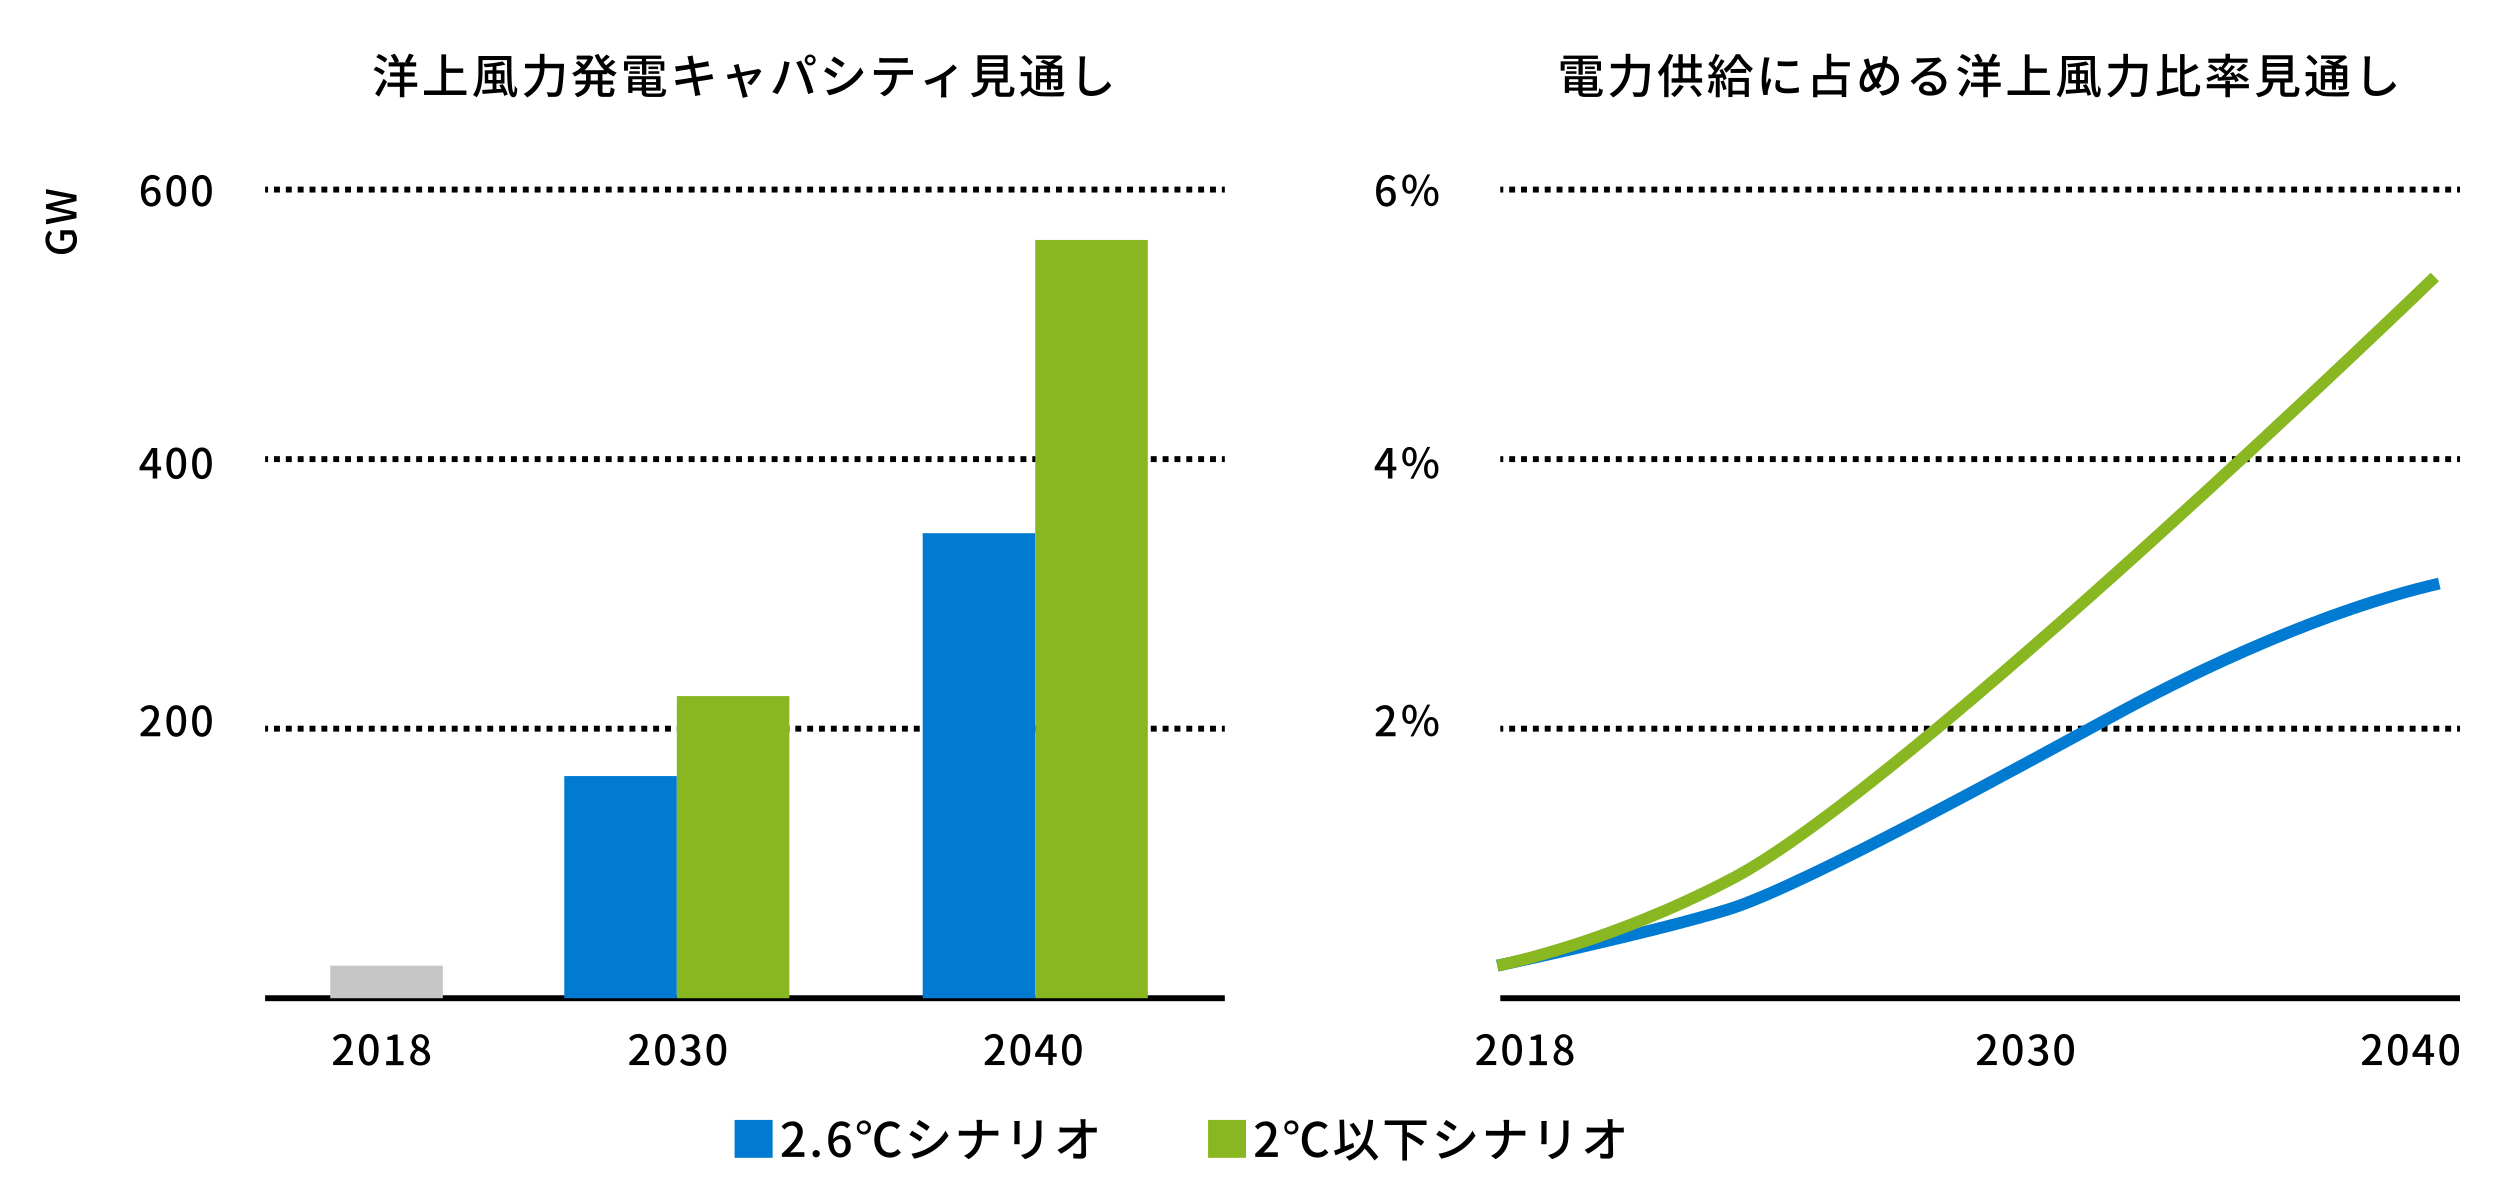 <svg xmlns="http://www.w3.org/2000/svg" viewBox="0 0 844 400" width="844" height="400"><defs><style>.cls-1,.cls-2,.cls-3,.cls-4{fill:none;stroke-miterlimit:10;}.cls-1,.cls-2{stroke:#000;stroke-width:2px;}.cls-2{stroke-dasharray:2 2;}.cls-3{stroke:#007bd1;}.cls-3,.cls-4{stroke-width:4px;}.cls-4{stroke:#88b721;}.cls-5{fill:#c6c6c6;}.cls-6{fill:#007bd1;}.cls-7{fill:#88b721;}</style></defs><g id="レイヤー_3" data-name="レイヤー 3"><line class="cls-1" x1="89.5" y1="246" x2="90.5" y2="246"/><line class="cls-2" x1="92.5" y1="246" x2="411.5" y2="246"/><line class="cls-1" x1="412.5" y1="246" x2="413.5" y2="246"/><line class="cls-1" x1="89.5" y1="155" x2="90.5" y2="155"/><line class="cls-2" x1="92.5" y1="155" x2="411.5" y2="155"/><line class="cls-1" x1="412.5" y1="155" x2="413.5" y2="155"/><line class="cls-1" x1="89.5" y1="64" x2="90.5" y2="64"/><line class="cls-2" x1="92.5" y1="64" x2="411.5" y2="64"/><line class="cls-1" x1="412.5" y1="64" x2="413.5" y2="64"/><line class="cls-1" x1="89.5" y1="337" x2="413.5" y2="337"/><line class="cls-1" x1="506.5" y1="246" x2="507.5" y2="246"/><line class="cls-2" x1="509.5" y1="246" x2="828.5" y2="246"/><line class="cls-1" x1="829.5" y1="246" x2="830.5" y2="246"/><line class="cls-1" x1="506.5" y1="155" x2="507.5" y2="155"/><line class="cls-2" x1="509.5" y1="155" x2="828.5" y2="155"/><line class="cls-1" x1="829.5" y1="155" x2="830.5" y2="155"/><line class="cls-1" x1="506.5" y1="64" x2="507.5" y2="64"/><line class="cls-2" x1="509.5" y1="64" x2="828.5" y2="64"/><line class="cls-1" x1="829.5" y1="64" x2="830.5" y2="64"/><line class="cls-1" x1="506.5" y1="337" x2="830.5" y2="337"/><path d="M47.45,247.63c3-2.69,4.6-4.7,4.6-6.39a1.68,1.68,0,0,0-1.75-1.89,2.78,2.78,0,0,0-2,1.15l-.91-.9a4.08,4.08,0,0,1,3.14-1.54,2.91,2.91,0,0,1,3.11,3.09c0,2-1.58,4-3.77,6.14a16.25,16.25,0,0,1,1.68-.1H54.1v1.37H47.45Z"/><path d="M56.17,243.37c0-3.58,1.3-5.31,3.33-5.31s3.34,1.75,3.34,5.31-1.32,5.38-3.34,5.38S56.17,247,56.17,243.37Zm5.13,0c0-3-.75-4-1.8-4s-1.79,1.08-1.79,4,.74,4.1,1.79,4.1S61.3,246.35,61.3,243.37Z"/><path d="M64.85,243.37c0-3.58,1.3-5.31,3.33-5.31s3.34,1.75,3.34,5.31-1.32,5.38-3.34,5.38S64.85,247,64.85,243.37Zm5.13,0c0-3-.75-4-1.8-4s-1.79,1.08-1.79,4,.74,4.1,1.79,4.1S70,246.35,70,243.37Z"/><path d="M54.39,158.79H53.08v2.77H51.56v-2.77H47.11v-1.08l4.1-6.46h1.87v6.29h1.31Zm-2.83-1.25v-2.7c0-.56.06-1.43.09-2h-.06c-.25.52-.53,1.05-.82,1.58l-2,3.11Z"/><path d="M56.17,156.37c0-3.58,1.3-5.31,3.33-5.31s3.34,1.75,3.34,5.31-1.32,5.38-3.34,5.38S56.17,160,56.17,156.37Zm5.13,0c0-3-.75-4-1.8-4s-1.79,1.08-1.79,4,.74,4.1,1.79,4.1S61.3,159.35,61.3,156.37Z"/><path d="M64.85,156.37c0-3.58,1.3-5.31,3.33-5.31s3.34,1.75,3.34,5.31-1.32,5.38-3.34,5.38S64.85,160,64.85,156.37Zm5.13,0c0-3-.75-4-1.8-4s-1.79,1.08-1.79,4,.74,4.1,1.79,4.1S70,159.35,70,156.37Z"/><path d="M53.16,61.14a2.25,2.25,0,0,0-1.61-.77c-1.32,0-2.41,1-2.48,3.94a3.1,3.1,0,0,1,2.24-1.19c1.74,0,2.9,1.06,2.9,3.25a3.14,3.14,0,0,1-3.08,3.38c-2,0-3.56-1.64-3.56-5.15,0-4,1.87-5.54,3.9-5.54A3.45,3.45,0,0,1,54,60.16Zm-.45,5.23c0-1.33-.58-2.07-1.69-2.07a2.41,2.41,0,0,0-1.92,1.2c.17,2,.91,3,2,3C52,68.51,52.71,67.7,52.71,66.37Z"/><path d="M56.17,64.37c0-3.58,1.3-5.31,3.33-5.31s3.34,1.75,3.34,5.31-1.32,5.38-3.34,5.38S56.17,68,56.17,64.37Zm5.13,0c0-3-.75-4-1.8-4s-1.79,1.08-1.79,4,.74,4.1,1.79,4.1S61.3,67.35,61.3,64.37Z"/><path d="M64.85,64.37c0-3.58,1.3-5.31,3.33-5.31s3.34,1.75,3.34,5.31-1.32,5.38-3.34,5.38S64.85,68,64.85,64.37Zm5.13,0c0-3-.75-4-1.8-4s-1.79,1.08-1.79,4,.74,4.1,1.79,4.1S70,67.35,70,64.37Z"/><path d="M112.44,358.63c3-2.69,4.6-4.7,4.6-6.39a1.68,1.68,0,0,0-1.75-1.89,2.78,2.78,0,0,0-2,1.15l-.91-.9a4.08,4.08,0,0,1,3.14-1.54,2.91,2.91,0,0,1,3.11,3.09c0,2-1.58,4.05-3.77,6.14a16.25,16.25,0,0,1,1.68-.1h2.58v1.37h-6.65Z"/><path d="M121.16,354.37c0-3.58,1.3-5.31,3.33-5.31s3.34,1.75,3.34,5.31-1.32,5.38-3.34,5.38S121.16,358,121.16,354.37Zm5.13,0c0-3-.75-4-1.8-4s-1.79,1.08-1.79,4,.74,4.1,1.79,4.1S126.29,357.35,126.29,354.37Z"/><path d="M130.38,358.23h2.26v-7.17h-1.85v-1a6.16,6.16,0,0,0,2.24-.79h1.22v9h2v1.33h-5.89Z"/><path d="M138.5,357a3.15,3.15,0,0,1,1.85-2.77v-.07a2.92,2.92,0,0,1-1.38-2.41,2.94,2.94,0,0,1,5.85.07,3.19,3.19,0,0,1-1.36,2.42v.07A3,3,0,0,1,145.2,357c0,1.53-1.34,2.71-3.33,2.71S138.5,358.6,138.5,357Zm5.17,0c0-1.26-1.13-1.74-2.53-2.31a2.62,2.62,0,0,0-1.21,2.16,1.8,1.8,0,0,0,2,1.73A1.59,1.59,0,0,0,143.67,357Zm-.21-5.08a1.53,1.53,0,0,0-1.58-1.67,1.41,1.41,0,0,0-1.47,1.5c0,1.12,1,1.64,2.13,2.08A2.58,2.58,0,0,0,143.46,351.92Z"/><path d="M212.44,358.63c3-2.69,4.6-4.7,4.6-6.39a1.68,1.68,0,0,0-1.75-1.89,2.78,2.78,0,0,0-2,1.15l-.91-.9a4.08,4.08,0,0,1,3.14-1.54,2.91,2.91,0,0,1,3.11,3.09c0,2-1.58,4.05-3.77,6.14a16.25,16.25,0,0,1,1.68-.1h2.58v1.37h-6.65Z"/><path d="M221.16,354.37c0-3.58,1.3-5.31,3.33-5.31s3.34,1.75,3.34,5.31-1.32,5.38-3.34,5.38S221.16,358,221.16,354.37Zm5.13,0c0-3-.75-4-1.8-4s-1.79,1.08-1.79,4,.74,4.1,1.79,4.1S226.29,357.35,226.29,354.37Z"/><path d="M229.57,358.33l.79-1a3.31,3.31,0,0,0,2.43,1.14,1.74,1.74,0,0,0,2-1.71c0-1.15-.73-1.89-3.06-1.89v-1.19c2,0,2.71-.77,2.71-1.81a1.45,1.45,0,0,0-1.59-1.5,3.07,3.07,0,0,0-2.06,1l-.84-1a4.4,4.4,0,0,1,3-1.24c1.85,0,3.15.95,3.15,2.66a2.49,2.49,0,0,1-1.78,2.42v.07a2.62,2.62,0,0,1,2.13,2.58c0,1.86-1.55,3-3.45,3A4.29,4.29,0,0,1,229.57,358.33Z"/><path d="M238.52,354.37c0-3.58,1.3-5.31,3.33-5.31s3.34,1.75,3.34,5.31-1.32,5.38-3.34,5.38S238.52,358,238.52,354.37Zm5.13,0c0-3-.75-4-1.8-4s-1.79,1.08-1.79,4,.74,4.1,1.79,4.1S243.65,357.35,243.65,354.37Z"/><path d="M332.44,358.63c3-2.69,4.6-4.7,4.6-6.39a1.68,1.68,0,0,0-1.75-1.89,2.78,2.78,0,0,0-2,1.15l-.91-.9a4.08,4.08,0,0,1,3.14-1.54,2.91,2.91,0,0,1,3.11,3.09c0,2-1.58,4.05-3.77,6.14a16.25,16.25,0,0,1,1.68-.1h2.58v1.37h-6.65Z"/><path d="M341.16,354.37c0-3.58,1.3-5.31,3.33-5.31s3.34,1.75,3.34,5.31-1.32,5.38-3.34,5.38S341.16,358,341.16,354.37Zm5.13,0c0-3-.75-4-1.8-4s-1.79,1.08-1.79,4,.74,4.1,1.79,4.1S346.29,357.35,346.29,354.37Z"/><path d="M356.74,356.79h-1.31v2.77h-1.51v-2.77h-4.46v-1.08l4.1-6.46h1.87v6.29h1.31Zm-2.82-1.25v-2.7c0-.56.05-1.43.08-2h-.06c-.25.52-.53,1-.82,1.58l-2,3.11Z"/><path d="M358.52,354.37c0-3.58,1.3-5.31,3.33-5.31s3.34,1.75,3.34,5.31-1.32,5.38-3.34,5.38S358.52,358,358.52,354.37Zm5.13,0c0-3-.75-4-1.8-4s-1.79,1.08-1.79,4,.74,4.1,1.79,4.1S363.65,357.35,363.65,354.37Z"/><path d="M464.45,247.63c3-2.69,4.6-4.7,4.6-6.39a1.68,1.68,0,0,0-1.75-1.89,2.78,2.78,0,0,0-2,1.15l-.91-.9a4.08,4.08,0,0,1,3.14-1.54,2.91,2.91,0,0,1,3.11,3.09c0,2-1.58,4-3.77,6.14a16.25,16.25,0,0,1,1.68-.1h2.58v1.37h-6.65Z"/><path d="M473.42,241.13c0-2.06,1-3.25,2.42-3.25s2.43,1.19,2.43,3.25-1,3.29-2.43,3.29S473.42,243.21,473.42,241.13Zm3.67,0c0-1.59-.5-2.3-1.25-2.3s-1.23.71-1.23,2.3.52,2.32,1.23,2.32S477.09,242.72,477.09,241.13Zm4.75-3.25h1l-5.67,10.73h-1Zm-1.08,7.43c0-2.07,1-3.25,2.44-3.25s2.42,1.18,2.42,3.25-1,3.3-2.42,3.3S480.76,247.4,480.76,245.31Zm3.69,0c0-1.59-.52-2.29-1.25-2.29s-1.25.7-1.25,2.29.52,2.33,1.25,2.33S484.45,246.91,484.45,245.31Z"/><path d="M471.39,158.79h-1.31v2.77h-1.52v-2.77h-4.45v-1.08l4.1-6.46h1.87v6.29h1.31Zm-2.83-1.25v-2.7c0-.56.06-1.43.09-2h-.06c-.25.52-.53,1.05-.82,1.58l-2,3.11Z"/><path d="M473.42,154.13c0-2.06,1-3.25,2.42-3.25s2.43,1.19,2.43,3.25-1,3.29-2.43,3.29S473.42,156.21,473.42,154.13Zm3.67,0c0-1.59-.5-2.3-1.25-2.3s-1.23.71-1.23,2.3.52,2.32,1.23,2.32S477.09,155.72,477.09,154.13Zm4.75-3.25h1l-5.67,10.73h-1Zm-1.08,7.43c0-2.07,1-3.25,2.44-3.25s2.42,1.18,2.42,3.25-1,3.3-2.42,3.3S480.76,160.4,480.76,158.31Zm3.69,0c0-1.59-.52-2.29-1.25-2.29s-1.25.7-1.25,2.29.52,2.33,1.25,2.33S484.45,159.91,484.45,158.31Z"/><path d="M470.16,61.14a2.25,2.25,0,0,0-1.61-.77c-1.32,0-2.41,1-2.48,3.94a3.1,3.1,0,0,1,2.24-1.19c1.74,0,2.9,1.06,2.9,3.25a3.14,3.14,0,0,1-3.08,3.38c-2,0-3.56-1.64-3.56-5.15,0-4,1.87-5.54,3.9-5.54a3.45,3.45,0,0,1,2.57,1.1Zm-.45,5.23c0-1.33-.58-2.07-1.69-2.07a2.41,2.41,0,0,0-1.92,1.2c.17,2,.91,3,2,3C469,68.51,469.71,67.7,469.71,66.37Z"/><path d="M473.42,62.13c0-2.06,1-3.25,2.42-3.25s2.43,1.19,2.43,3.25-1,3.29-2.43,3.29S473.42,64.21,473.42,62.13Zm3.67,0c0-1.59-.5-2.3-1.25-2.3s-1.23.71-1.23,2.3.52,2.32,1.23,2.32S477.09,63.72,477.09,62.13Zm4.75-3.25h1l-5.67,10.73h-1Zm-1.08,7.43c0-2.07,1-3.25,2.44-3.25s2.42,1.18,2.42,3.25-1,3.3-2.42,3.3S480.76,68.4,480.76,66.31Zm3.69,0c0-1.59-.52-2.29-1.25-2.29s-1.25.7-1.25,2.29.52,2.33,1.25,2.33S484.45,67.91,484.45,66.31Z"/><path d="M498.44,358.63c3-2.69,4.6-4.7,4.6-6.39a1.68,1.68,0,0,0-1.75-1.89,2.78,2.78,0,0,0-2,1.15l-.91-.9a4.08,4.08,0,0,1,3.14-1.54,2.91,2.91,0,0,1,3.11,3.09c0,2-1.58,4.05-3.77,6.14a16.25,16.25,0,0,1,1.68-.1h2.58v1.37h-6.65Z"/><path d="M507.16,354.37c0-3.58,1.3-5.31,3.33-5.31s3.34,1.75,3.34,5.31-1.32,5.38-3.34,5.38S507.16,358,507.16,354.37Zm5.13,0c0-3-.75-4-1.8-4s-1.79,1.08-1.79,4,.74,4.1,1.79,4.1S512.29,357.35,512.29,354.37Z"/><path d="M516.38,358.23h2.26v-7.17h-1.85v-1a6.16,6.16,0,0,0,2.24-.79h1.22v9h2v1.33h-5.89Z"/><path d="M524.5,357a3.15,3.15,0,0,1,1.85-2.77v-.07a2.92,2.92,0,0,1-1.38-2.41,2.94,2.94,0,0,1,5.85.07,3.19,3.19,0,0,1-1.36,2.42v.07A3,3,0,0,1,531.2,357c0,1.53-1.34,2.71-3.33,2.71S524.5,358.6,524.5,357Zm5.17,0c0-1.26-1.13-1.74-2.53-2.31a2.62,2.62,0,0,0-1.21,2.16,1.8,1.8,0,0,0,2,1.73A1.59,1.59,0,0,0,529.67,357Zm-.21-5.08a1.53,1.53,0,0,0-1.58-1.67,1.41,1.41,0,0,0-1.47,1.5c0,1.12,1,1.64,2.13,2.08A2.58,2.58,0,0,0,529.46,351.92Z"/><path d="M667.44,358.63c3-2.69,4.6-4.7,4.6-6.39a1.68,1.68,0,0,0-1.75-1.89,2.78,2.78,0,0,0-2,1.15l-.91-.9a4.08,4.08,0,0,1,3.14-1.54,2.91,2.91,0,0,1,3.11,3.09c0,2-1.58,4.05-3.77,6.14a16.25,16.25,0,0,1,1.68-.1h2.58v1.37h-6.65Z"/><path d="M676.16,354.37c0-3.58,1.3-5.31,3.33-5.31s3.34,1.75,3.34,5.31-1.32,5.38-3.34,5.38S676.16,358,676.16,354.37Zm5.13,0c0-3-.75-4-1.8-4s-1.79,1.08-1.79,4,.74,4.1,1.79,4.1S681.29,357.35,681.29,354.37Z"/><path d="M684.57,358.33l.79-1a3.31,3.31,0,0,0,2.43,1.14,1.74,1.74,0,0,0,2-1.71c0-1.15-.73-1.89-3.06-1.89v-1.19c2,0,2.71-.77,2.71-1.81a1.45,1.45,0,0,0-1.59-1.5,3.07,3.07,0,0,0-2.06,1l-.84-1a4.4,4.4,0,0,1,3-1.24c1.85,0,3.15.95,3.15,2.66a2.49,2.49,0,0,1-1.78,2.42v.07a2.62,2.62,0,0,1,2.13,2.58c0,1.86-1.55,3-3.45,3A4.29,4.29,0,0,1,684.57,358.33Z"/><path d="M693.52,354.37c0-3.58,1.3-5.31,3.33-5.31s3.34,1.75,3.34,5.31-1.32,5.38-3.34,5.38S693.52,358,693.52,354.37Zm5.13,0c0-3-.75-4-1.8-4s-1.79,1.08-1.79,4,.74,4.1,1.79,4.1S698.65,357.35,698.65,354.37Z"/><path d="M797.44,358.63c3-2.69,4.6-4.7,4.6-6.39a1.68,1.68,0,0,0-1.75-1.89,2.78,2.78,0,0,0-2,1.15l-.91-.9a4.08,4.08,0,0,1,3.14-1.54,2.91,2.91,0,0,1,3.11,3.09c0,2-1.58,4.05-3.77,6.14a16.25,16.25,0,0,1,1.68-.1h2.58v1.37h-6.65Z"/><path d="M806.16,354.37c0-3.58,1.3-5.31,3.33-5.31s3.34,1.75,3.34,5.31-1.32,5.38-3.34,5.38S806.16,358,806.16,354.37Zm5.13,0c0-3-.75-4-1.8-4s-1.79,1.08-1.79,4,.74,4.1,1.79,4.1S811.29,357.35,811.29,354.37Z"/><path d="M821.74,356.79h-1.31v2.77h-1.51v-2.77h-4.46v-1.08l4.1-6.46h1.87v6.29h1.31Zm-2.82-1.25v-2.7c0-.56.05-1.43.08-2h-.06c-.25.52-.53,1-.82,1.58l-2,3.11Z"/><path d="M823.52,354.37c0-3.58,1.3-5.31,3.33-5.31s3.34,1.75,3.34,5.31-1.32,5.38-3.34,5.38S823.52,358,823.52,354.37Zm5.13,0c0-3-.75-4-1.8-4s-1.79,1.08-1.79,4,.74,4.1,1.79,4.1S828.65,357.35,828.65,354.37Z"/><path d="M20.7,85.76c-3.36,0-5.38-2.07-5.38-4.8a4.11,4.11,0,0,1,1.31-3.07l1,.88a2.83,2.83,0,0,0-.92,2.13c0,1.92,1.48,3.2,3.91,3.2s4-1.14,4-3.27a2.49,2.49,0,0,0-.51-1.62H21.67v2H20.34V77.74h4.47A4.65,4.65,0,0,1,26,81C26,83.76,24.08,85.76,20.7,85.76Z"/><path d="M15.52,75.74V74.06l5.36-1,3.31-.54v-.06c-1.11-.22-2.21-.46-3.31-.7l-5.36-1.33V69l5.36-1.34c1.08-.24,2.19-.47,3.31-.7v-.07l-3.31-.52-5.36-1V63.86l10.31,2v2L20.1,69.28c-.81.19-1.58.34-2.37.48v.07c.79.14,1.56.31,2.37.48l5.73,1.35v2Z"/><path class="cls-3" d="M505.5,326s52-11,78-19,107-53,133-67,68-34,107-43"/><path class="cls-4" d="M505.5,326s37-7.16,79.5-29.5c59-31,237-203,237-203"/><rect class="cls-5" x="111.5" y="326" width="38" height="11"/><rect class="cls-6" x="190.5" y="262" width="38" height="75"/><rect class="cls-7" x="228.5" y="235" width="38" height="102"/><rect class="cls-6" x="311.5" y="180" width="38" height="157"/><rect class="cls-7" x="349.5" y="81" width="38" height="256"/></g><g id="和文"><path d="M129.07,25.34a12,12,0,0,0-2.95-1.73l.79-1.12a13.68,13.68,0,0,1,3,1.61Zm-2.42,6.3a47.43,47.43,0,0,0,2.85-5.07l1.12,1c-.78,1.66-1.79,3.57-2.69,5.05Zm1.19-13.41a11.83,11.83,0,0,1,2.93,1.7l-.85,1.21a13,13,0,0,0-2.9-1.82Zm13,11.08H136.5v3.52H135V29.31h-4.18V27.88H135V25.83h-3.31V24.44H135v-2h-3.79v-1.4h2a11.71,11.71,0,0,0-1.31-2.37l1.33-.54a9.17,9.17,0,0,1,1.49,2.59l-.74.32h3.41l-.65-.22a16.35,16.35,0,0,0,1.34-2.72l1.59.48a25.53,25.53,0,0,1-1.43,2.46h2.26v1.4h-4v2H140v1.39H136.5v2.05h4.35Z"/><path d="M157.47,30.55v1.51H143.15V30.55H149V18.36h1.6v4.75h5.78V24.6h-5.78v5.95Z"/><path d="M172.64,18.9c0,6.07,0,12.33.83,12.33.18,0,.28-1,.29-2.37a6,6,0,0,0,.87,1.13c-.13,2-.42,2.84-1.32,2.84-2.09,0-2.11-5.68-2.14-12.55h-8.26v3.9c0,2.63-.26,6.29-2,8.68a5.43,5.43,0,0,0-1.22-.82c1.68-2.22,1.82-5.44,1.82-7.86V18.9Zm-2.93,9.51a12.41,12.41,0,0,1,1.71,3.51l-1.21.43a7.61,7.61,0,0,0-.39-1.17c-2.51.19-5.09.38-6.91.53l-.11-1.35c1-.05,2.17-.11,3.5-.21v-2h-2.64V23.72h2.64V22.5c-.91.1-1.82.15-2.69.2a3.61,3.61,0,0,0-.36-1.11,39.28,39.28,0,0,0,6.41-.86l1,1.07a21.79,21.79,0,0,1-3.07.56v1.36h2.72v4.47H167.6v1.88l1.66-.09c-.22-.42-.46-.83-.7-1.2ZM166.3,27V24.89h-1.47V27Zm1.3-2.14V27h1.49V24.89Z"/><path d="M190.42,21.53s0,.53,0,.73c-.36,6.49-.66,8.86-1.36,9.67a2,2,0,0,1-1.48.74,19.34,19.34,0,0,1-2.54,0,3.73,3.73,0,0,0-.53-1.54c1.06.1,2,.1,2.43.1a.91.91,0,0,0,.74-.24c.54-.52.88-2.71,1.15-7.94h-5a11.6,11.6,0,0,1-5.87,9.86,6,6,0,0,0-1.16-1.2,10.27,10.27,0,0,0,5.45-8.66h-5V21.53h5V18.17h1.56v3.36Z"/><path d="M203.38,25.06v2.12H207v1.37h-3.61v2.2c0,.54.08.62.59.62h1.55c.47,0,.55-.32.61-1.9a4.12,4.12,0,0,0,1.33.57c-.13,2.07-.55,2.66-1.79,2.66h-2c-1.5,0-1.87-.43-1.87-2v-2.2h-2.55c-.3,1.7-1.31,3.3-4.33,4.34a5.25,5.25,0,0,0-1-1.17c2.47-.81,3.41-2,3.75-3.17h-3.4V27.18h3.57V25.06h-1.55v-.57a12.52,12.52,0,0,1-2.27,1.34,5.33,5.33,0,0,0-.9-1.12,10.93,10.93,0,0,0,3-1.89,17.89,17.89,0,0,0-1.76-1.53l.93-.79a15.45,15.45,0,0,1,1.76,1.4,10.76,10.76,0,0,0,1.28-1.83h-3.65v-1.3h4.37l.27,0,1,.46a11.17,11.17,0,0,1-3,4.47h6.71a14.29,14.29,0,0,1-3.25-5.11l1.31-.38a12.17,12.17,0,0,0,.93,1.88,16.2,16.2,0,0,0,1.71-1.71l1.12.79A26,26,0,0,1,203.73,21a12.68,12.68,0,0,0,.88,1.06,17.58,17.58,0,0,0,2.06-1.91l1.11.77a24.28,24.28,0,0,1-2.34,1.92,10.07,10.07,0,0,0,2.77,1.68,5.53,5.53,0,0,0-1,1.28A10.06,10.06,0,0,1,205,24.49v.57Zm-1.54,0h-2.43v2.12h2.43Z"/><path d="M216.73,21.74H212v2.11h-1.33V20.71h6v-.82h-5.07V18.76h11.65v1.13h-5.14v.82h6.17v3.14H223V21.74h-4.79v3.5h-1.44Zm5.86,9.82c.8,0,1-.27,1.06-1.76a3,3,0,0,0,1.26.48c-.19,1.94-.62,2.44-2.24,2.44h-3.5c-2,0-2.52-.37-2.52-1.81V30.6h-3.13v.77h-1.43V25.72H223V30.6h-4.87v.31c0,.56.19.65,1.18.65Zm-10.14-7.5H216v.86h-3.58Zm3.56-1.6v.86h-3.25v-.86Zm-2.49,4.3v.95h3.13v-.95Zm3.13,2.79v-.92h-3.13v.92Zm4.84-2.79h-3.41v.95h3.41Zm0,2.79v-.92h-3.41v.92Zm.7-7.09v.86h-3.28v-.86Zm-3.28,1.6h3.68v.86h-3.68Z"/><path d="M240.77,26.67c-.37,0-.94.14-1.55.24-.84.12-2.24.35-3.73.59.29,1.44.51,2.64.61,3.07s.25,1,.41,1.51l-1.84.32c-.08-.57-.13-1.08-.22-1.56s-.31-1.6-.58-3.09c-1.74.29-3.36.56-4.11.71s-1.14.21-1.49.3l-.37-1.71c.4,0,1.07-.1,1.52-.16.79-.11,2.42-.37,4.15-.64L233,23.3l-3.37.56c-.54.1-1,.2-1.37.29l-.34-1.76c.45,0,.9-.06,1.4-.11s1.92-.26,3.37-.48c-.16-.8-.27-1.38-.32-1.6a7.92,7.92,0,0,0-.32-1.15l1.79-.29c.05.3.1.8.18,1.15,0,.19.14.8.3,1.63,1.46-.24,2.82-.46,3.45-.59s1-.21,1.31-.3l.3,1.68-1.28.17-3.49.55.56,2.93,3.75-.64c.61-.13,1.14-.24,1.5-.36Z"/><path d="M252.24,28a15.2,15.2,0,0,0,2.58-3.12c-.39.08-2.34.46-4.36.88.63,2.26,1.36,4.93,1.6,5.68.08.29.28.88.39,1.19l-1.73.43a8,8,0,0,0-.26-1.27c-.22-.78-.94-3.47-1.53-5.71-1.44.29-2.71.56-3.16.66l-.38-1.54c.46,0,.88-.1,1.39-.18.23,0,.9-.16,1.76-.32-.19-.75-.37-1.36-.46-1.69a4.7,4.7,0,0,0-.42-1l1.71-.41c0,.32.15.7.24,1.1l.48,1.75c2.17-.42,4.68-.9,5.25-1a3.11,3.11,0,0,0,.69-.22l1,.72a23.81,23.81,0,0,1-3.43,4.82Z"/><path d="M264.75,20.68l1.82.37c-.11.4-.25,1-.33,1.36a35.41,35.41,0,0,1-1.41,4.93,23.62,23.62,0,0,1-2.35,4.46l-1.75-.73a20.9,20.9,0,0,0,2.48-4.39A23.11,23.11,0,0,0,264.75,20.68Zm4,.35,1.65-.54c.64,1.2,1.71,3.52,2.36,5.14s1.45,4,1.88,5.53l-1.82.59a54.14,54.14,0,0,0-1.75-5.56A44.68,44.68,0,0,0,268.78,21Zm4.77-2.62a1.84,1.84,0,1,1-1.84,1.84A1.85,1.85,0,0,1,273.55,18.41Zm0,2.83a1,1,0,0,0,1-1,1,1,0,0,0-1-1,1,1,0,0,0-1,1A1,1,0,0,0,273.55,21.24Z"/><path d="M282.72,24.92l-.93,1.42c-.85-.6-2.54-1.69-3.57-2.24l.91-1.37C280.14,23.27,282,24.39,282.72,24.92Zm1.61,3.76a16.41,16.41,0,0,0,6.14-5.94l1,1.7a18.58,18.58,0,0,1-11.56,7.72l-.95-1.65A17.67,17.67,0,0,0,284.33,28.68Zm.79-7.3-.95,1.38c-.81-.59-2.52-1.73-3.52-2.29l.92-1.38C282.56,19.65,284.37,20.84,285.12,21.38Z"/><path d="M306.88,23.67a13.14,13.14,0,0,0,1.35-.08v1.65c-.37,0-.93,0-1.35,0h-4.11a10.19,10.19,0,0,1-1,4.28,7.83,7.83,0,0,1-3.19,3l-1.47-1.08a6.69,6.69,0,0,0,3-2.39,7.45,7.45,0,0,0,1-3.78h-4.63c-.48,0-1,0-1.45,0V23.59a13.35,13.35,0,0,0,1.45.08Zm-8.47-2.54c-.52,0-1.12,0-1.57,0V19.53a13.34,13.34,0,0,0,1.57.11h6.45a10.85,10.85,0,0,0,1.6-.11v1.64c-.51,0-1.1,0-1.6,0Z"/><path d="M323.06,22.92a20.54,20.54,0,0,1-3.62,2.9v5.52a10.91,10.91,0,0,0,.08,1.54h-1.86c0-.28.08-1,.08-1.54V26.79a26.16,26.16,0,0,1-4.82,1.91l-.84-1.47a20.9,20.9,0,0,0,5.6-2.18,16,16,0,0,0,4.11-3.3Z"/><path d="M340.32,31.28c.63,0,.72-.26.79-2.2a4.15,4.15,0,0,0,1.39.61c-.18,2.4-.59,3-2,3H338.1c-1.68,0-2.1-.44-2.1-1.95v-2.9h-2.31c-.36,2.55-1.36,4.18-5.1,5a4.83,4.83,0,0,0-.85-1.31c3.28-.64,4.07-1.81,4.37-3.72H330V18.66h10.19v9.17h-2.71v2.9c0,.48.11.55.75.55Zm-8.83-10h7.23V20h-7.23Zm0,2.58h7.23V22.55h-7.23Zm0,2.61h7.23V25.14h-7.23Z"/><path d="M348.21,29.47c.68,1.12,2,1.6,3.71,1.68s5.49,0,7.52-.11a7.25,7.25,0,0,0-.48,1.45c-1.84.08-5.2.11-7.06,0a5.32,5.32,0,0,1-4.33-1.84c-.77.66-1.57,1.31-2.47,2l-.7-1.47a28,28,0,0,0,2.38-1.66V25.72h-2.19V24.34h3.62Zm-.71-7.41a12.19,12.19,0,0,0-2.67-2.65l1-.92A12.64,12.64,0,0,1,348.61,21Zm3.62,8.24h-1.39V22.1h4.11c-.86-.41-1.83-.83-2.64-1.15l1-.8c.62.23,1.36.51,2.06.82A12.35,12.35,0,0,0,356,19.89h-6.19V18.73h7.57l.31-.08.89.72a15.89,15.89,0,0,1-3.06,2.17c.42.2.79.39,1.09.56h2v6.82c0,.67-.11,1-.57,1.22a6.15,6.15,0,0,1-2.15.21,4,4,0,0,0-.4-1.2c.67,0,1.28,0,1.47,0s.24-.06.24-.25V27.79h-2.38v2.46h-1.35V27.79h-2.3Zm0-7.09v1.17h2.3V23.21Zm2.3,3.46V25.46h-2.3v1.21Zm3.73-3.46h-2.38v1.17h2.38Zm0,3.46V25.46h-2.38v1.21Z"/><path d="M366.38,19.05c-.09.57-.14,1.24-.17,1.8-.07,1.77-.2,5.41-.2,7.62,0,1.67,1.06,2.24,2.42,2.24A6.43,6.43,0,0,0,374,27.45l1.14,1.39a8.07,8.07,0,0,1-6.74,3.56c-2.42,0-4-1-4-3.67,0-2.26.16-6.34.16-7.88a9.27,9.27,0,0,0-.16-1.82Z"/><path class="cls-6" d="M260.84,378.08v12.8H248v-12.8Z"/><path d="M263.94,389.49c3.47-3.07,5.27-5.36,5.27-7.3a1.92,1.92,0,0,0-2-2.16,3.22,3.22,0,0,0-2.33,1.31l-1-1a4.62,4.62,0,0,1,3.59-1.76A3.33,3.33,0,0,1,271,382.1c0,2.27-1.81,4.62-4.3,7a18.15,18.15,0,0,1,1.92-.12h2.94v1.57h-7.6Z"/><path d="M274.31,389.49a1.23,1.23,0,1,1,2.46,0,1.23,1.23,0,1,1-2.46,0Z"/><path d="M286,380.94a2.53,2.53,0,0,0-1.84-.88c-1.51,0-2.75,1.14-2.83,4.5a3.52,3.52,0,0,1,2.56-1.36c2,0,3.31,1.22,3.31,3.71a3.59,3.59,0,0,1-3.52,3.86c-2.24,0-4.07-1.87-4.07-5.87,0-4.53,2.13-6.34,4.45-6.34a4,4,0,0,1,3,1.26Zm-.51,6c0-1.52-.68-2.37-1.94-2.37a2.73,2.73,0,0,0-2.19,1.38c.19,2.34,1,3.44,2.3,3.44C284.65,389.36,285.45,388.43,285.45,386.91Z"/><path d="M289.27,380.64a2.38,2.38,0,1,1,2.37,2.38A2.33,2.33,0,0,1,289.27,380.64Zm3.7,0a1.32,1.32,0,0,0-1.33-1.43,1.42,1.42,0,1,0,1.33,1.43Zm2.2,4.06c0-3.85,2.36-6.14,5.38-6.14a4.68,4.68,0,0,1,3.32,1.47l-1.06,1.2a2.93,2.93,0,0,0-2.23-1c-2,0-3.45,1.68-3.45,4.42s1.31,4.48,3.39,4.48a3.25,3.25,0,0,0,2.53-1.21l1.07,1.16a4.63,4.63,0,0,1-3.63,1.72C297.46,390.79,295.17,388.58,295.17,384.7Z"/><path d="M311.46,383.92l-.93,1.42A41.31,41.31,0,0,0,307,383.1l.92-1.37C308.89,382.27,310.71,383.39,311.46,383.92Zm1.62,3.76a16.46,16.46,0,0,0,6.13-5.94l1,1.7a18.73,18.73,0,0,1-6.24,5.73,19.19,19.19,0,0,1-5.32,2l-.94-1.65A17.67,17.67,0,0,0,313.08,387.68Zm.78-7.3-.94,1.38c-.82-.59-2.53-1.73-3.52-2.29l.91-1.38C311.3,378.65,313.11,379.84,313.86,380.38Z"/><path d="M335.51,381.74c.63,0,1.25,0,1.54-.06v1.71c-.29,0-1-.05-1.55-.05h-4c-.06,3.38-1.16,6-4.49,8l-1.57-1.17a7,7,0,0,0,4.34-6.79h-4.44c-.64,0-1.25,0-1.65.05v-1.73c.39,0,1,.08,1.62.08h4.47v-2a8.33,8.33,0,0,0-.18-1.72h2a11.71,11.71,0,0,0-.12,1.72v2Z"/><path d="M344.26,378.43c0,.34-.06.74-.06,1.18V385c0,.41,0,1,.06,1.29h-1.87c0-.27.08-.83.08-1.29v-5.37c0-.28,0-.84-.06-1.18Zm7.4-.13c0,.42-.07.9-.07,1.47v2.85c0,3.67-.57,5-1.76,6.37a8.84,8.84,0,0,1-3.82,2.34l-1.33-1.39a7.38,7.38,0,0,0,3.87-2.1c1.12-1.26,1.33-2.51,1.33-5.31v-2.76a12,12,0,0,0-.1-1.47Z"/><path d="M368.79,380.75a12.32,12.32,0,0,0,1.49-.11v1.68c-.43,0-1,0-1.41,0h-2.33c0,2.37.11,5.33.12,7.39,0,.93-.54,1.44-1.61,1.44-.88,0-1.81,0-2.66-.09l-.13-1.65a16.89,16.89,0,0,0,2.2.17c.43,0,.59-.2.59-.64,0-1.2,0-3.21-.05-5.15a22.24,22.24,0,0,1-6.8,5.73L357,388.18a19.66,19.66,0,0,0,7.22-5.89h-4.88c-.56,0-1.1,0-1.63,0v-1.7a13.4,13.4,0,0,0,1.6.11h5.59c0-.53,0-1-.05-1.38a10.18,10.18,0,0,0-.15-1.47h1.83a8,8,0,0,0-.08,1.47v1.38Z"/><path class="cls-7" d="M420.65,378.08v12.8H407.84v-12.8Z"/><path d="M423.75,389.49c3.47-3.07,5.26-5.36,5.26-7.3a1.92,1.92,0,0,0-2-2.16,3.2,3.2,0,0,0-2.32,1.31l-1-1a4.62,4.62,0,0,1,3.59-1.76,3.33,3.33,0,0,1,3.55,3.54c0,2.27-1.81,4.62-4.3,7a18,18,0,0,1,1.92-.12h2.94v1.57h-7.6Z"/><path d="M433.59,380.64A2.38,2.38,0,1,1,436,383,2.33,2.33,0,0,1,433.59,380.64Zm3.7,0a1.32,1.32,0,0,0-1.33-1.43,1.42,1.42,0,1,0,1.33,1.43Zm2.21,4.06c0-3.85,2.35-6.14,5.37-6.14a4.68,4.68,0,0,1,3.32,1.47l-1.06,1.2a2.92,2.92,0,0,0-2.22-1c-2.05,0-3.46,1.68-3.46,4.42s1.31,4.48,3.39,4.48a3.25,3.25,0,0,0,2.53-1.21l1.07,1.16a4.63,4.63,0,0,1-3.63,1.72C441.78,390.79,439.5,388.58,439.5,384.7Z"/><path d="M457.19,387.3c-2.18,1-4.53,2-6.31,2.75l-.54-1.55,2.18-.83-.31-9.62,1.56-.07L454,387c.93-.38,1.87-.78,2.8-1.18Zm6.84,4.5a35,35,0,0,0-3.32-4.05,11.43,11.43,0,0,1-5.2,4.11,7.59,7.59,0,0,0-1.2-1.31c5.31-2,7-5.83,7.64-12.57l1.63.16a24.25,24.25,0,0,1-2,8.2,37.83,37.83,0,0,1,3.73,4.26ZM458,383.65a16.06,16.06,0,0,0-2.43-3.92l1.36-.66a15.22,15.22,0,0,1,2.51,3.81Z"/><path d="M475,379.81v2.7l.27-.32a37.26,37.26,0,0,1,5.57,3.27l-1.08,1.36a35,35,0,0,0-4.76-3.08v8.06h-1.58v-12h-5.94v-1.52h14.13v1.52Z"/><path d="M489.38,383.92l-.93,1.42a41.31,41.31,0,0,0-3.57-2.24l.92-1.37C486.81,382.27,488.63,383.39,489.38,383.92Zm1.62,3.76a16.46,16.46,0,0,0,6.13-5.94l1,1.7a18.73,18.73,0,0,1-6.24,5.73,19.19,19.19,0,0,1-5.32,2l-.94-1.65A17.67,17.67,0,0,0,491,387.68Zm.78-7.3-.94,1.38c-.82-.59-2.53-1.73-3.52-2.29l.91-1.38C489.22,378.65,491,379.84,491.78,380.38Z"/><path d="M513.43,381.74c.63,0,1.25,0,1.54-.06v1.71c-.29,0-1-.05-1.55-.05h-4c-.06,3.38-1.16,6-4.49,8l-1.57-1.17a7,7,0,0,0,4.34-6.79H503.3c-.64,0-1.25,0-1.65.05v-1.73c.39,0,1,.08,1.62.08h4.47v-2a8.33,8.33,0,0,0-.18-1.72h2a11.71,11.71,0,0,0-.12,1.72v2Z"/><path d="M522.18,378.43c0,.34-.06.74-.06,1.18V385c0,.41,0,1,.06,1.29h-1.87c0-.27.08-.83.08-1.29v-5.37c0-.28,0-.84-.06-1.18Zm7.4-.13c0,.42-.07.9-.07,1.47v2.85c0,3.67-.57,5-1.76,6.37a8.84,8.84,0,0,1-3.82,2.34l-1.33-1.39a7.38,7.38,0,0,0,3.87-2.1c1.12-1.26,1.33-2.51,1.33-5.31v-2.76a12,12,0,0,0-.1-1.47Z"/><path d="M546.71,380.75a12.32,12.32,0,0,0,1.49-.11v1.68c-.43,0-1,0-1.41,0h-2.33c0,2.37.11,5.33.12,7.39,0,.93-.54,1.44-1.61,1.44-.88,0-1.81,0-2.66-.09l-.13-1.65a16.89,16.89,0,0,0,2.2.17c.43,0,.59-.2.59-.64,0-1.2,0-3.21-.05-5.15a22.24,22.24,0,0,1-6.8,5.73L535,388.18a19.66,19.66,0,0,0,7.22-5.89H537.3c-.56,0-1.1,0-1.63,0v-1.7a13.4,13.4,0,0,0,1.6.11h5.59c0-.53,0-1-.05-1.38a10.18,10.18,0,0,0-.15-1.47h1.83a8,8,0,0,0-.08,1.47v1.38Z"/><path d="M532.93,21.74h-4.72v2.11h-1.33V20.71h6v-.82h-5.07V18.76h11.65v1.13h-5.13v.82h6.16v3.14h-1.38V21.74h-4.78v3.5h-1.45Zm5.86,9.82c.8,0,1-.27,1.06-1.76a3,3,0,0,0,1.26.48c-.19,1.94-.62,2.44-2.24,2.44h-3.5c-2,0-2.52-.37-2.52-1.81V30.6h-3.13v.77h-1.43V25.72h10.86V30.6h-4.87v.31c0,.56.19.65,1.18.65Zm-10.14-7.5h3.58v.86h-3.58Zm3.56-1.6v.86H529v-.86Zm-2.49,4.3v.95h3.13v-.95Zm3.13,2.79v-.92h-3.13v.92Zm4.84-2.79h-3.41v.95h3.41Zm0,2.79v-.92h-3.41v.92Zm.7-7.09v.86h-3.28v-.86Zm-3.28,1.6h3.68v.86h-3.68Z"/><path d="M557,21.53s0,.53,0,.73c-.36,6.49-.66,8.86-1.36,9.67a2,2,0,0,1-1.48.74,19.34,19.34,0,0,1-2.54,0,3.73,3.73,0,0,0-.53-1.54c1.06.1,2,.1,2.43.1a.91.91,0,0,0,.74-.24c.54-.52.88-2.71,1.15-7.94h-5a11.6,11.6,0,0,1-5.87,9.86,6,6,0,0,0-1.16-1.2,10.27,10.27,0,0,0,5.45-8.66h-5V21.53h5V18.17h1.57v3.36Z"/><path d="M564.87,18.61a24.7,24.7,0,0,1-1.58,3.33V32.81h-1.46V24.23a17.18,17.18,0,0,1-1.33,1.62,10.21,10.21,0,0,0-.82-1.52,17.69,17.69,0,0,0,3.8-6.16Zm3.55,10.49a14.05,14.05,0,0,1-3.1,3.68,10.33,10.33,0,0,0-1.19-1A10.46,10.46,0,0,0,567,28.65Zm6.23-2.68v1.46H564.34V26.42h2.31v-3.6h-1.92V21.4h1.92V18.29h1.45V21.4h2.76V18.26h1.45V21.4h2.18v1.42h-2.18v3.6Zm-6.55,0h2.76v-3.6H568.1Zm3.65,2.26A19.63,19.63,0,0,1,574.51,32l-1.25.8a18.08,18.08,0,0,0-2.71-3.49Z"/><path d="M578.74,27.51a14.82,14.82,0,0,1-1.07,4.09,5.75,5.75,0,0,0-1.14-.56,12.17,12.17,0,0,0,1-3.75Zm2.72-4.24a12.43,12.43,0,0,1,1.46,3.31l-1.09.49a5.5,5.5,0,0,0-.26-.87l-1,.06v6.58h-1.32v-6.5l-2.42.15-.13-1.31,1.12,0c.29-.38.61-.81.91-1.26a15.15,15.15,0,0,0-2-2.24l.72-1c.14.11.29.24.43.37a18.05,18.05,0,0,0,1.31-2.9l1.32.52c-.56,1.07-1.24,2.3-1.81,3.18.28.31.56.61.77.88.57-.94,1.12-1.92,1.52-2.74l1.23.57c-.9,1.45-2.05,3.2-3.09,4.54.64,0,1.31,0,2-.1-.21-.44-.43-.89-.66-1.29Zm.45,3.89a18.67,18.67,0,0,1,1,2.9l-1.14.38a17.26,17.26,0,0,0-.94-2.93Zm5.49-8.85a17.29,17.29,0,0,0,4.37,4.8,10.37,10.37,0,0,0-.93,1.38,22,22,0,0,1-4.1-4.66,17.66,17.66,0,0,1-4,4.75,7.07,7.07,0,0,0-.86-1.29,15.42,15.42,0,0,0,4.15-5Zm-3.9,8h6.91v6.41H589v-.82h-4.12v.88H583.5Zm6-3.05v1.36h-5.25V23.29Zm-4.61,4.38V30.6H589V27.67Z"/><path d="M597.4,19.46c-.11.31-.27.93-.34,1.22a37.8,37.8,0,0,0-.78,6,11.67,11.67,0,0,0,.11,1.66c.24-.64.56-1.4.8-2L598,27a30.86,30.86,0,0,0-1.13,3.7,2.65,2.65,0,0,0-.08.72c0,.16,0,.4,0,.59l-1.44.1a19.86,19.86,0,0,1-.61-5.13,44.49,44.49,0,0,1,.69-6.32,11.4,11.4,0,0,0,.14-1.31Zm3.65,7.75a5.91,5.91,0,0,0-.19,1.41c0,.72.52,1.28,2.44,1.28a17.74,17.74,0,0,0,4-.42l0,1.7a21.58,21.58,0,0,1-4,.32c-2.69,0-3.94-.93-3.94-2.47a9.35,9.35,0,0,1,.28-2Zm5.74-6.61v1.63a39.79,39.79,0,0,1-6.64,0V20.62A30,30,0,0,0,606.79,20.6Z"/><path d="M618.23,22.38v3h5.06v7.38h-1.52v-.85h-8.21v.93H612.1V25.35h4.61v-7.2h1.52V21h6.28v1.4Zm3.54,4.37h-8.21v3.72h8.21Z"/><path d="M637.4,19.16c-.11.4-.24,1-.32,1.39s-.13.56-.21.85a5.11,5.11,0,0,1,4.23,5.22c0,3.25-2.32,5.18-5.67,5.66l-1-1.44c3.38-.3,5-2.05,5-4.29a3.65,3.65,0,0,0-3-3.76A19.92,19.92,0,0,1,634.26,28a9.41,9.41,0,0,0,.93,1l-1.26,1c-.23-.26-.45-.51-.66-.78-1,1.16-1.95,1.84-3.12,1.84s-2.35-1-2.35-3a6.75,6.75,0,0,1,2.4-4.94c-.18-.47-.32-.93-.47-1.38a10.13,10.13,0,0,0-.57-1.54l1.66-.51c.1.47.23,1,.34,1.46s.21.72.33,1.1a8.27,8.27,0,0,1,3.86-1.05c.08-.34.16-.66.21-1a9,9,0,0,0,.1-1.35Zm-5.22,8.59a17.73,17.73,0,0,1-1.45-3.09A5.12,5.12,0,0,0,629.27,28c0,.93.38,1.51,1,1.51s1.41-.64,2.06-1.49Zm1.14-1.08a19.73,19.73,0,0,0,1.66-4,6.45,6.45,0,0,0-3,1,15.66,15.66,0,0,0,1.21,2.72Z"/><path d="M655.45,20.52l-1,.65c-.81.58-2.73,2.26-3.85,3.19a5.76,5.76,0,0,1,1.87-.27c2.65,0,4.62,1.63,4.62,3.84,0,2.54-2,4.35-5.58,4.35-2.2,0-3.67-1-3.67-2.41a2.45,2.45,0,0,1,2.63-2.26,3.17,3.17,0,0,1,3.33,2.78,2.57,2.57,0,0,0,1.66-2.48c0-1.49-1.5-2.54-3.44-2.54-2.53,0-4,1.18-5.91,3.17L645,27.35c1.24-1,3.22-2.67,4.15-3.44s2.71-2.25,3.51-2.94c-.84,0-3.54.14-4.37.19-.4,0-.82.06-1.17.11L647,19.62a10.93,10.93,0,0,0,1.26.08c.84,0,4.42-.09,5.29-.17a6.53,6.53,0,0,0,1-.16Zm-3.09,10.26a1.91,1.91,0,0,0-1.87-1.94c-.66,0-1.14.39-1.14.88,0,.69.82,1.12,1.89,1.12A8,8,0,0,0,652.36,30.78Z"/><path d="M663.67,25.34a12.21,12.21,0,0,0-2.95-1.73l.79-1.12a13.68,13.68,0,0,1,3,1.61Zm-2.42,6.3a47.43,47.43,0,0,0,2.85-5.07l1.12,1c-.78,1.66-1.79,3.57-2.69,5.05Zm1.19-13.41a11.65,11.65,0,0,1,2.93,1.7l-.85,1.21a13,13,0,0,0-2.9-1.82Zm13,11.08H671.1v3.52h-1.54V29.31h-4.18V27.88h4.18V25.83h-3.31V24.44h3.31v-2h-3.79v-1.4h2.05a12.85,12.85,0,0,0-1.32-2.37l1.33-.54a9.17,9.17,0,0,1,1.49,2.59l-.74.32H672l-.65-.22a16.35,16.35,0,0,0,1.34-2.72l1.59.48a25.53,25.53,0,0,1-1.43,2.46h2.26v1.4h-4v2h3.45v1.39H671.1v2.05h4.35Z"/><path d="M692.07,30.55v1.51H677.75V30.55h5.84V18.36h1.6v4.75H691V24.6h-5.78v5.95Z"/><path d="M707.24,18.9c0,6.07,0,12.33.83,12.33.18,0,.28-1,.29-2.37a6,6,0,0,0,.87,1.13c-.13,2-.42,2.84-1.32,2.84-2.09,0-2.11-5.68-2.14-12.55h-8.26v3.9c0,2.63-.26,6.29-2,8.68a5.43,5.43,0,0,0-1.22-.82c1.68-2.22,1.82-5.44,1.82-7.86V18.9Zm-2.93,9.51A12.46,12.46,0,0,1,706,31.92l-1.22.43a7.61,7.61,0,0,0-.39-1.17c-2.51.19-5.09.38-6.91.53l-.11-1.35c1-.05,2.17-.11,3.5-.21v-2h-2.64V23.72h2.64V22.5c-.91.1-1.82.15-2.69.2a3.61,3.61,0,0,0-.36-1.11,39.28,39.28,0,0,0,6.41-.86l1,1.07a21.79,21.79,0,0,1-3.07.56v1.36h2.72v4.47H702.2v1.88l1.66-.09c-.22-.42-.46-.83-.7-1.2ZM700.9,27V24.89h-1.47V27Zm1.3-2.14V27h1.49V24.89Z"/><path d="M725,21.53s0,.53,0,.73c-.36,6.49-.66,8.86-1.36,9.67a2,2,0,0,1-1.48.74,19.34,19.34,0,0,1-2.54,0,3.73,3.73,0,0,0-.53-1.54c1.06.1,2,.1,2.43.1a.91.91,0,0,0,.74-.24c.54-.52.88-2.71,1.15-7.94h-5a11.6,11.6,0,0,1-5.87,9.86,6,6,0,0,0-1.16-1.2,10.27,10.27,0,0,0,5.45-8.66h-5V21.53h5V18.17h1.57v3.36Z"/><path d="M731.57,30.2c1.22-.25,2.52-.54,3.76-.81l.15,1.44c-2.47.59-5.11,1.2-7.08,1.65L728,30.94c.6-.11,1.31-.26,2.08-.42V18.26h1.53V23H735v1.46h-3.4Zm8.94.88c.68,0,.78-.56.89-2.8a4.42,4.42,0,0,0,1.39.66c-.16,2.64-.57,3.58-2.16,3.58h-2.46C736.49,32.52,736,32,736,30V18.26h1.52v5.43a24.29,24.29,0,0,0,3.65-2.08l1.07,1.26a34.42,34.42,0,0,1-4.72,2.27v4.92c0,.9.11,1,.8,1Z"/><path d="M748.61,26.2c-1,.5-2.11,1-3,1.39l-.72-1.21c1-.34,2.53-.95,4-1.56l.27,1.13-.27.12,1,0c.35-.34.74-.73,1.12-1.13a22.09,22.09,0,0,0-2.26-1.68l.72-.83.44.26c.33-.47.68-1,1-1.48h-5.38V19.81h5.78V18.13h1.53v1.68h5.94v1.36H752l.34.13c-.5.66-1.07,1.36-1.55,1.92.36.26.73.53,1,.77.59-.69,1.15-1.37,1.57-2l1.18.54c-.94,1.11-2.1,2.37-3.18,3.41l2.25-.11a12.56,12.56,0,0,0-.77-1.06l1.08-.46c.27.33.57.7.84,1.09l.92-.74a22.73,22.73,0,0,1,3.52,2.11l-1.11.93a17.92,17.92,0,0,0-3.2-2.09,7.64,7.64,0,0,1,.91,1.58l-1.13.56a6.68,6.68,0,0,0-.42-.86c-2,.16-3.95.3-5.49.41Zm4.21,2.21h6.41v1.38h-6.41v3.05h-1.53V29.79H745V28.41h6.28V27.26h1.53Zm-6.41-6.71a13.68,13.68,0,0,1,2.51,1.68l-1,.9a15.9,15.9,0,0,0-2.45-1.78ZM755,23.53a15.79,15.79,0,0,0,2.32-2l1.33.66a19.11,19.11,0,0,1-2.56,1.95Z"/><path d="M774.12,31.28c.63,0,.72-.26.79-2.2a4.15,4.15,0,0,0,1.39.61c-.18,2.4-.59,3-2,3H771.9c-1.68,0-2.1-.44-2.1-1.95v-2.9h-2.3c-.37,2.55-1.37,4.18-5.11,5a4.61,4.61,0,0,0-.85-1.31c3.28-.64,4.07-1.81,4.37-3.72h-2.06V18.66H774v9.17h-2.71v2.9c0,.48.11.55.75.55Zm-8.83-10h7.23V20h-7.23Zm0,2.58h7.23V22.55h-7.23Zm0,2.61h7.23V25.14h-7.23Z"/><path d="M782,29.47c.68,1.12,2,1.6,3.71,1.68s5.49,0,7.52-.11a7.25,7.25,0,0,0-.48,1.45c-1.84.08-5.2.11-7.06,0a5.32,5.32,0,0,1-4.33-1.84c-.77.66-1.57,1.31-2.47,2l-.7-1.47a28,28,0,0,0,2.38-1.66V25.72h-2.19V24.34H782Zm-.71-7.41a12.19,12.19,0,0,0-2.67-2.65l1-.92A12.64,12.64,0,0,1,782.41,21Zm3.62,8.24h-1.39V22.1h4.11c-.86-.41-1.82-.83-2.64-1.15l1-.8c.62.23,1.36.51,2.06.82a13.05,13.05,0,0,0,1.77-1.08h-6.2V18.73h7.57l.31-.08.89.72a16.21,16.21,0,0,1-3.06,2.17c.42.2.79.39,1.09.56h2v6.82c0,.67-.11,1-.57,1.22a6.15,6.15,0,0,1-2.15.21,4,4,0,0,0-.4-1.2c.67,0,1.28,0,1.47,0s.24-.06.24-.25V27.79h-2.38v2.46h-1.35V27.79h-2.3Zm0-7.09v1.17h2.3V23.21Zm2.3,3.46V25.46h-2.3v1.21ZM791,23.21h-2.38v1.17H791Zm0,3.46V25.46h-2.38v1.21Z"/><path d="M800.18,19.05c-.09.57-.14,1.24-.17,1.8-.07,1.77-.2,5.41-.2,7.62,0,1.67,1.06,2.24,2.42,2.24a6.43,6.43,0,0,0,5.57-3.26l1.14,1.39a8.07,8.07,0,0,1-6.74,3.56c-2.42,0-4-1-4-3.67,0-2.26.16-6.34.16-7.88a9.27,9.27,0,0,0-.16-1.82Z"/></g></svg>